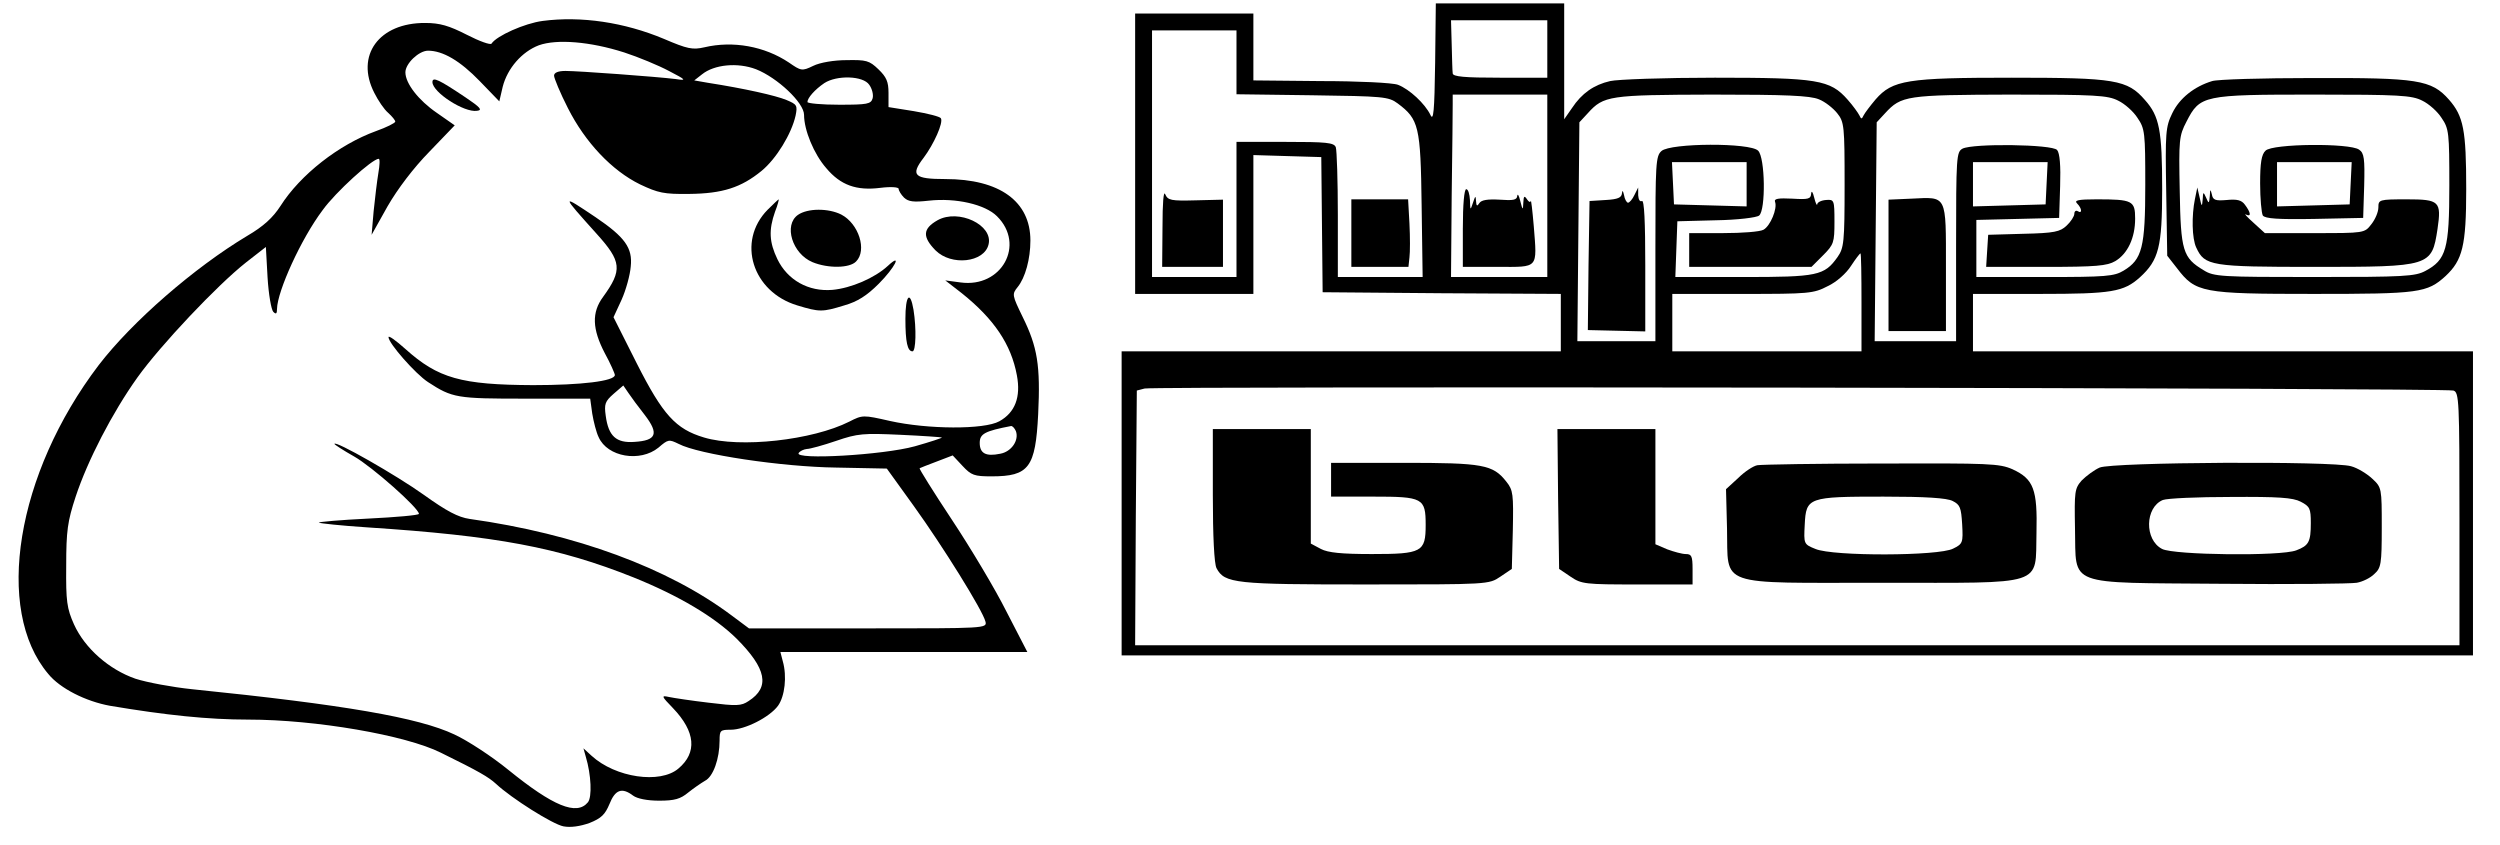 <?xml version="1.0" standalone="no"?>
<!DOCTYPE svg PUBLIC "-//W3C//DTD SVG 20010904//EN"
 "http://www.w3.org/TR/2001/REC-SVG-20010904/DTD/svg10.dtd">
<svg version="1.0" xmlns="http://www.w3.org/2000/svg"
 width="740pt" height="250pt" viewBox="0 0 740 250"
 preserveAspectRatio="xMidYMid meet">

<g transform="translate(0,250) scale(0.1,-0.1)"
fill="#000000" stroke="none">
<path d="M4248 2313 c-2 -144 -5 -173 -14 -153 -16 33 -62 76 -96 89 -15 6
-118 11 -228 11 l-200 2 0 99 0 99 -175 0 -175 0 0 -415 0 -415 175 0 175 0 0
205 0 206 100 -3 101 -3 2 -200 2 -200 353 -3 352 -2 0 -85 0 -85 -650 0 -650
0 0 -450 0 -450 2000 0 2000 0 0 450 0 450 -740 0 -740 0 0 85 0 85 199 0
c212 0 247 6 295 49 56 51 66 90 66 261 0 174 -8 216 -51 264 -52 60 -88 66
-394 66 -310 0 -353 -7 -403 -64 -16 -19 -32 -40 -36 -48 -5 -11 -7 -11 -12 0
-4 8 -19 29 -35 47 -52 59 -89 65 -393 65 -149 0 -289 -5 -310 -10 -48 -11
-84 -36 -113 -80 l-23 -33 0 172 0 171 -190 0 -190 0 -2 -177z m332 42 l0 -85
-140 0 c-105 0 -140 3 -140 13 -1 6 -2 45 -3 85 l-2 72 143 0 142 0 0 -85z
m-920 -39 l0 -95 224 -3 c210 -3 226 -4 253 -24 63 -47 68 -68 71 -301 l3
-213 -125 0 -126 0 0 184 c0 101 -3 191 -6 200 -5 14 -28 16 -150 16 l-144 0
0 -200 0 -200 -125 0 -125 0 0 365 0 365 125 0 125 0 0 -94z m920 -366 l0
-270 -142 0 -143 0 2 242 c2 134 3 255 3 271 l0 27 140 0 140 0 0 -270z m804
256 c18 -7 42 -26 54 -41 21 -26 22 -38 22 -212 0 -171 -2 -187 -21 -214 -39
-55 -59 -59 -279 -59 l-201 0 3 83 3 82 114 3 c64 1 121 8 128 14 20 16 18
172 -3 192 -23 24 -259 23 -286 -1 -17 -15 -18 -37 -18 -290 l0 -273 -115 0
-116 0 3 324 3 324 25 27 c47 52 63 54 368 55 218 0 290 -3 316 -14z m886 -4
c19 -9 45 -32 57 -51 22 -32 23 -44 23 -198 0 -185 -9 -221 -64 -254 -28 -17
-53 -19 -233 -19 l-203 0 0 85 0 84 123 3 122 3 3 94 c2 60 -1 98 -9 107 -14
17 -249 20 -280 4 -18 -10 -19 -24 -19 -290 l0 -280 -120 0 -121 0 3 324 3
324 25 27 c48 52 63 54 370 55 252 0 289 -2 320 -18z m-1100 -247 l0 -66 -107
3 -108 3 -3 63 -3 62 111 0 110 0 0 -65z m888 3 l-3 -63 -107 -3 -108 -3 0 66
0 65 110 0 111 0 -3 -62z m-548 -353 l0 -145 -280 0 -280 0 0 85 0 85 208 0
c196 0 210 1 252 23 26 12 55 38 69 60 13 20 26 37 28 37 2 0 3 -65 3 -145z
m1752 -261 c17 -5 18 -30 18 -380 l0 -374 -1960 0 -1960 0 2 377 3 377 23 6
c31 7 3851 2 3874 -6z"/>
<path d="M3441 1828 l-1 -118 90 0 90 0 0 99 0 100 -81 -2 c-73 -2 -82 0 -90
18 -5 12 -8 -26 -8 -97z"/>
<path d="M4000 1810 l0 -100 84 0 85 0 3 28 c2 15 2 60 0 100 l-4 72 -84 0
-84 0 0 -100z"/>
<path d="M4330 1825 l0 -115 104 0 c121 0 116 -7 106 120 -4 47 -8 81 -9 75
-1 -5 -6 -3 -11 5 -8 12 -10 10 -11 -10 -1 -23 -2 -23 -9 5 -4 17 -8 23 -9 15
-1 -12 -12 -14 -52 -11 -36 2 -54 -1 -60 -10 -7 -11 -9 -9 -10 6 -1 17 -2 16
-9 -5 -8 -24 -8 -23 -9 8 -1 17 -5 32 -11 32 -6 0 -10 -45 -10 -115z"/>
<path d="M4801 1928 c-1 -13 -12 -18 -48 -20 l-48 -3 -3 -191 -2 -191 85 -2
85 -2 0 196 c0 128 -3 194 -10 190 -6 -3 -10 4 -11 17 l0 23 -11 -22 c-6 -13
-15 -23 -19 -23 -4 0 -10 10 -12 23 -3 13 -5 15 -6 5z"/>
<path d="M5361 1927 c-1 -16 -8 -18 -56 -15 -41 2 -54 0 -51 -9 8 -20 -14 -72
-34 -83 -10 -6 -64 -10 -119 -10 l-101 0 0 -50 0 -50 181 0 181 0 34 34 c32
32 34 38 34 100 0 64 -1 66 -25 64 -14 -1 -26 -7 -26 -13 -1 -5 -5 4 -9 20 -4
17 -8 22 -9 12z"/>
<path d="M5658 1912 l-68 -3 0 -194 0 -195 85 0 85 0 0 188 c0 218 4 209 -102
204z"/>
<path d="M6148 1898 c15 -15 16 -32 2 -23 -5 3 -10 0 -10 -8 0 -7 -10 -23 -23
-35 -19 -18 -36 -22 -127 -24 l-105 -3 -3 -47 -3 -48 176 0 c149 0 182 3 206
17 37 22 59 69 59 126 0 53 -8 57 -114 57 -55 0 -67 -3 -58 -12z"/>
<path d="M3590 1034 c0 -121 4 -203 11 -216 24 -45 55 -48 442 -48 363 0 364
0 398 23 l34 23 3 115 c2 106 1 118 -19 143 -40 51 -69 56 -304 56 l-215 0 0
-50 0 -50 124 0 c148 0 156 -4 156 -84 0 -80 -11 -86 -159 -86 -90 0 -130 4
-151 15 l-30 16 0 169 0 170 -145 0 -145 0 0 -196z"/>
<path d="M4612 1023 l3 -207 34 -23 c32 -22 44 -23 197 -23 l164 0 0 45 c0 39
-3 45 -20 45 -11 0 -36 7 -55 14 l-35 15 0 170 0 171 -145 0 -145 0 2 -207z"/>
<path d="M5202 1123 c-12 -2 -38 -19 -57 -38 l-36 -33 3 -117 c4 -174 -35
-160 458 -160 490 0 454 -12 458 148 3 128 -8 159 -71 188 -39 17 -68 18 -387
17 -190 0 -355 -3 -368 -5z m578 -106 c22 -11 25 -20 28 -69 3 -54 2 -58 -27
-72 -42 -22 -355 -23 -407 -1 -35 14 -35 15 -32 72 4 81 10 83 233 83 125 0
188 -4 205 -13z"/>
<path d="M6215 1116 c-16 -7 -40 -25 -53 -38 -21 -24 -22 -32 -20 -143 4 -173
-31 -159 431 -163 205 -2 386 0 403 3 17 3 40 14 52 26 20 18 22 29 22 138 0
116 0 118 -28 144 -16 15 -44 32 -63 37 -55 16 -707 12 -744 -4z m595 -101
c27 -14 30 -20 30 -63 0 -56 -6 -67 -43 -81 -46 -18 -362 -14 -397 4 -53 27
-51 123 2 145 13 5 103 9 201 9 141 1 184 -2 207 -14z"/>
<path d="M1606 2438 c-53 -7 -136 -44 -151 -67 -3 -5 -36 7 -73 26 -53 27 -80
35 -123 35 -137 1 -208 -96 -151 -207 11 -22 29 -49 41 -59 12 -11 21 -22 21
-26 0 -4 -26 -17 -57 -28 -110 -40 -224 -129 -283 -222 -22 -34 -50 -60 -98
-88 -157 -94 -341 -254 -440 -383 -244 -321 -310 -724 -149 -914 35 -43 111
-81 182 -94 166 -28 292 -41 410 -41 199 0 466 -46 570 -98 114 -56 141 -72
163 -92 46 -43 168 -120 200 -126 21 -4 49 0 77 10 35 14 46 25 59 56 17 43
37 50 70 25 12 -9 42 -15 77 -15 46 0 63 5 86 24 15 12 38 28 50 35 24 12 43
65 43 119 0 30 2 32 33 32 42 0 115 37 140 71 20 28 27 87 14 132 l-7 27 365
0 366 0 -62 120 c-33 66 -106 188 -161 271 -55 83 -98 152 -96 153 2 1 24 10
51 20 l47 18 29 -31 c26 -28 35 -31 86 -31 111 0 130 26 138 184 7 144 -2 199
-46 288 -31 64 -32 67 -15 88 23 28 38 84 38 138 0 116 -91 182 -252 182 -92
0 -104 11 -64 63 30 40 59 104 51 117 -3 5 -39 14 -80 21 l-75 12 0 42 c0 33
-6 47 -30 70 -27 26 -36 28 -94 27 -37 0 -79 -7 -99 -17 -33 -16 -36 -15 -72
10 -72 48 -165 65 -250 45 -35 -8 -50 -5 -120 25 -117 49 -245 68 -359 53z
m241 -93 c43 -14 103 -39 133 -55 52 -27 53 -29 20 -24 -56 7 -288 24 -326 24
-22 0 -34 -5 -34 -14 0 -7 18 -51 41 -96 51 -101 130 -185 214 -226 53 -25 70
-29 145 -28 99 1 154 19 214 68 44 36 89 110 101 164 6 30 4 33 -27 46 -31 13
-124 34 -233 51 l-40 7 23 18 c36 29 105 36 160 15 63 -25 142 -99 142 -135 0
-45 29 -116 66 -158 42 -50 89 -67 160 -58 32 4 54 2 54 -3 0 -5 7 -17 16 -26
13 -12 28 -14 73 -9 80 9 167 -11 202 -46 85 -84 14 -213 -108 -196 l-45 6 49
-38 c95 -76 146 -151 163 -243 12 -64 -5 -110 -52 -136 -45 -25 -212 -24 -324
1 -79 18 -81 18 -120 -2 -109 -55 -324 -79 -430 -47 -84 25 -122 67 -199 219
l-69 137 24 52 c13 29 25 73 27 98 6 55 -17 87 -104 146 -103 69 -103 69 3
-49 74 -82 77 -107 19 -187 -34 -46 -32 -95 5 -166 17 -31 30 -61 30 -65 0
-18 -99 -30 -242 -30 -213 1 -281 20 -378 107 -28 25 -50 41 -50 35 0 -18 80
-109 117 -133 72 -47 85 -49 287 -49 l193 0 6 -44 c4 -24 12 -56 19 -70 26
-59 123 -75 177 -31 29 25 31 25 60 11 59 -31 306 -68 466 -70 l150 -3 80
-111 c85 -118 204 -309 212 -342 5 -20 -1 -20 -347 -20 l-353 0 -51 38 c-188
141 -462 242 -776 286 -34 5 -68 23 -135 71 -81 58 -265 163 -265 151 0 -2 26
-19 58 -37 53 -30 192 -153 192 -170 0 -4 -68 -10 -150 -14 -83 -4 -149 -10
-146 -12 2 -2 66 -9 143 -14 383 -25 565 -59 788 -148 134 -54 240 -117 305
-181 89 -89 100 -144 36 -185 -22 -15 -36 -15 -118 -5 -51 6 -104 14 -118 17
-23 5 -23 3 12 -33 67 -70 72 -132 16 -179 -54 -46 -186 -27 -257 38 l-24 22
7 -25 c16 -53 19 -120 6 -135 -33 -40 -103 -11 -235 96 -49 40 -121 87 -160
105 -106 50 -325 88 -777 134 -58 6 -133 20 -167 31 -78 27 -150 90 -182 161
-21 47 -24 68 -23 173 0 104 4 132 28 205 35 106 108 248 183 353 68 95 236
273 321 340 l59 46 5 -90 c3 -50 11 -96 17 -102 8 -8 11 -6 11 9 1 52 71 207
135 292 38 53 147 152 166 152 4 0 3 -19 -1 -42 -4 -24 -10 -74 -14 -113 l-6
-70 47 84 c30 52 77 114 124 162 l75 78 -53 37 c-54 37 -93 87 -93 120 0 26
40 64 67 64 44 0 95 -30 153 -90 l58 -60 10 43 c14 55 57 104 107 123 53 19
152 11 252 -21z m726 -96 c8 -11 13 -29 10 -40 -5 -17 -15 -19 -99 -19 -52 0
-94 4 -94 8 0 12 22 37 50 56 37 24 115 22 133 -5z m-664 -978 c42 -55 34 -75
-31 -79 -54 -4 -77 17 -85 77 -5 35 -2 43 23 65 l29 25 15 -22 c8 -12 30 -42
49 -66z m1098 -47 c10 -27 -13 -61 -46 -67 -43 -9 -61 1 -61 32 0 27 15 35 93
50 4 0 10 -6 14 -15z m-219 -19 c2 -1 -34 -13 -80 -26 -94 -26 -357 -41 -344
-20 4 6 15 11 24 12 9 0 49 11 87 24 64 22 81 23 190 18 66 -3 121 -7 123 -8z"/>
<path d="M1280 2257 c0 -30 94 -91 132 -85 17 2 10 10 -33 39 -79 53 -99 63
-99 46z"/>
<path d="M2272 1879 c-92 -94 -45 -243 88 -283 66 -20 74 -20 139 0 39 11 67
29 102 64 48 48 71 94 27 53 -39 -36 -109 -66 -164 -71 -71 -6 -133 29 -163
91 -24 50 -26 86 -7 140 8 20 12 37 11 37 -1 0 -16 -14 -33 -31z"/>
<path d="M2362 1864 c-43 -30 -17 -115 43 -140 46 -19 110 -18 129 2 33 33 8
112 -44 139 -38 19 -99 19 -128 -1z"/>
<path d="M2775 1848 c-44 -25 -45 -49 -6 -89 47 -47 144 -36 157 17 15 58 -89
107 -151 72z"/>
<path d="M2680 1556 c0 -68 6 -96 21 -96 10 0 12 67 3 123 -10 59 -24 43 -24
-27z"/>
<path d="M6548 2260 c-53 -16 -97 -51 -118 -95 -20 -41 -21 -57 -18 -233 l3
-189 29 -37 c55 -72 73 -76 404 -76 313 0 336 3 391 53 50 47 61 89 61 257 0
175 -8 216 -51 265 -52 59 -93 65 -403 64 -149 0 -283 -4 -298 -9z m622 -58
c19 -9 45 -32 57 -51 22 -32 23 -44 23 -200 0 -188 -9 -220 -71 -253 -30 -16
-62 -18 -329 -18 -275 0 -297 1 -327 20 -62 37 -68 57 -71 235 -3 151 -2 163
20 205 40 78 49 80 378 80 251 0 289 -2 320 -18z"/>
<path d="M6706 2054 c-12 -11 -16 -36 -16 -97 0 -45 4 -88 8 -95 7 -9 44 -12
153 -10 l144 3 3 95 c2 80 0 97 -15 107 -27 20 -257 18 -277 -3z m252 -96 l-3
-63 -107 -3 -108 -3 0 66 0 65 110 0 111 0 -3 -62z"/>
<path d="M6497 1911 c-10 -49 -9 -117 4 -144 25 -54 43 -57 349 -57 345 0 348
1 365 112 12 82 6 88 -91 88 -82 0 -84 -1 -84 -24 0 -13 -9 -35 -21 -50 -20
-26 -21 -26 -168 -26 l-147 0 -34 31 c-19 17 -29 28 -22 24 16 -8 15 5 -3 29
-10 14 -24 17 -54 14 -34 -3 -41 0 -44 17 -4 16 -5 16 -6 -5 -2 -23 -3 -24
-11 -5 -8 18 -9 18 -10 -5 -2 -23 -3 -23 -9 5 l-7 30 -7 -34z"/>
</g>
</svg>
